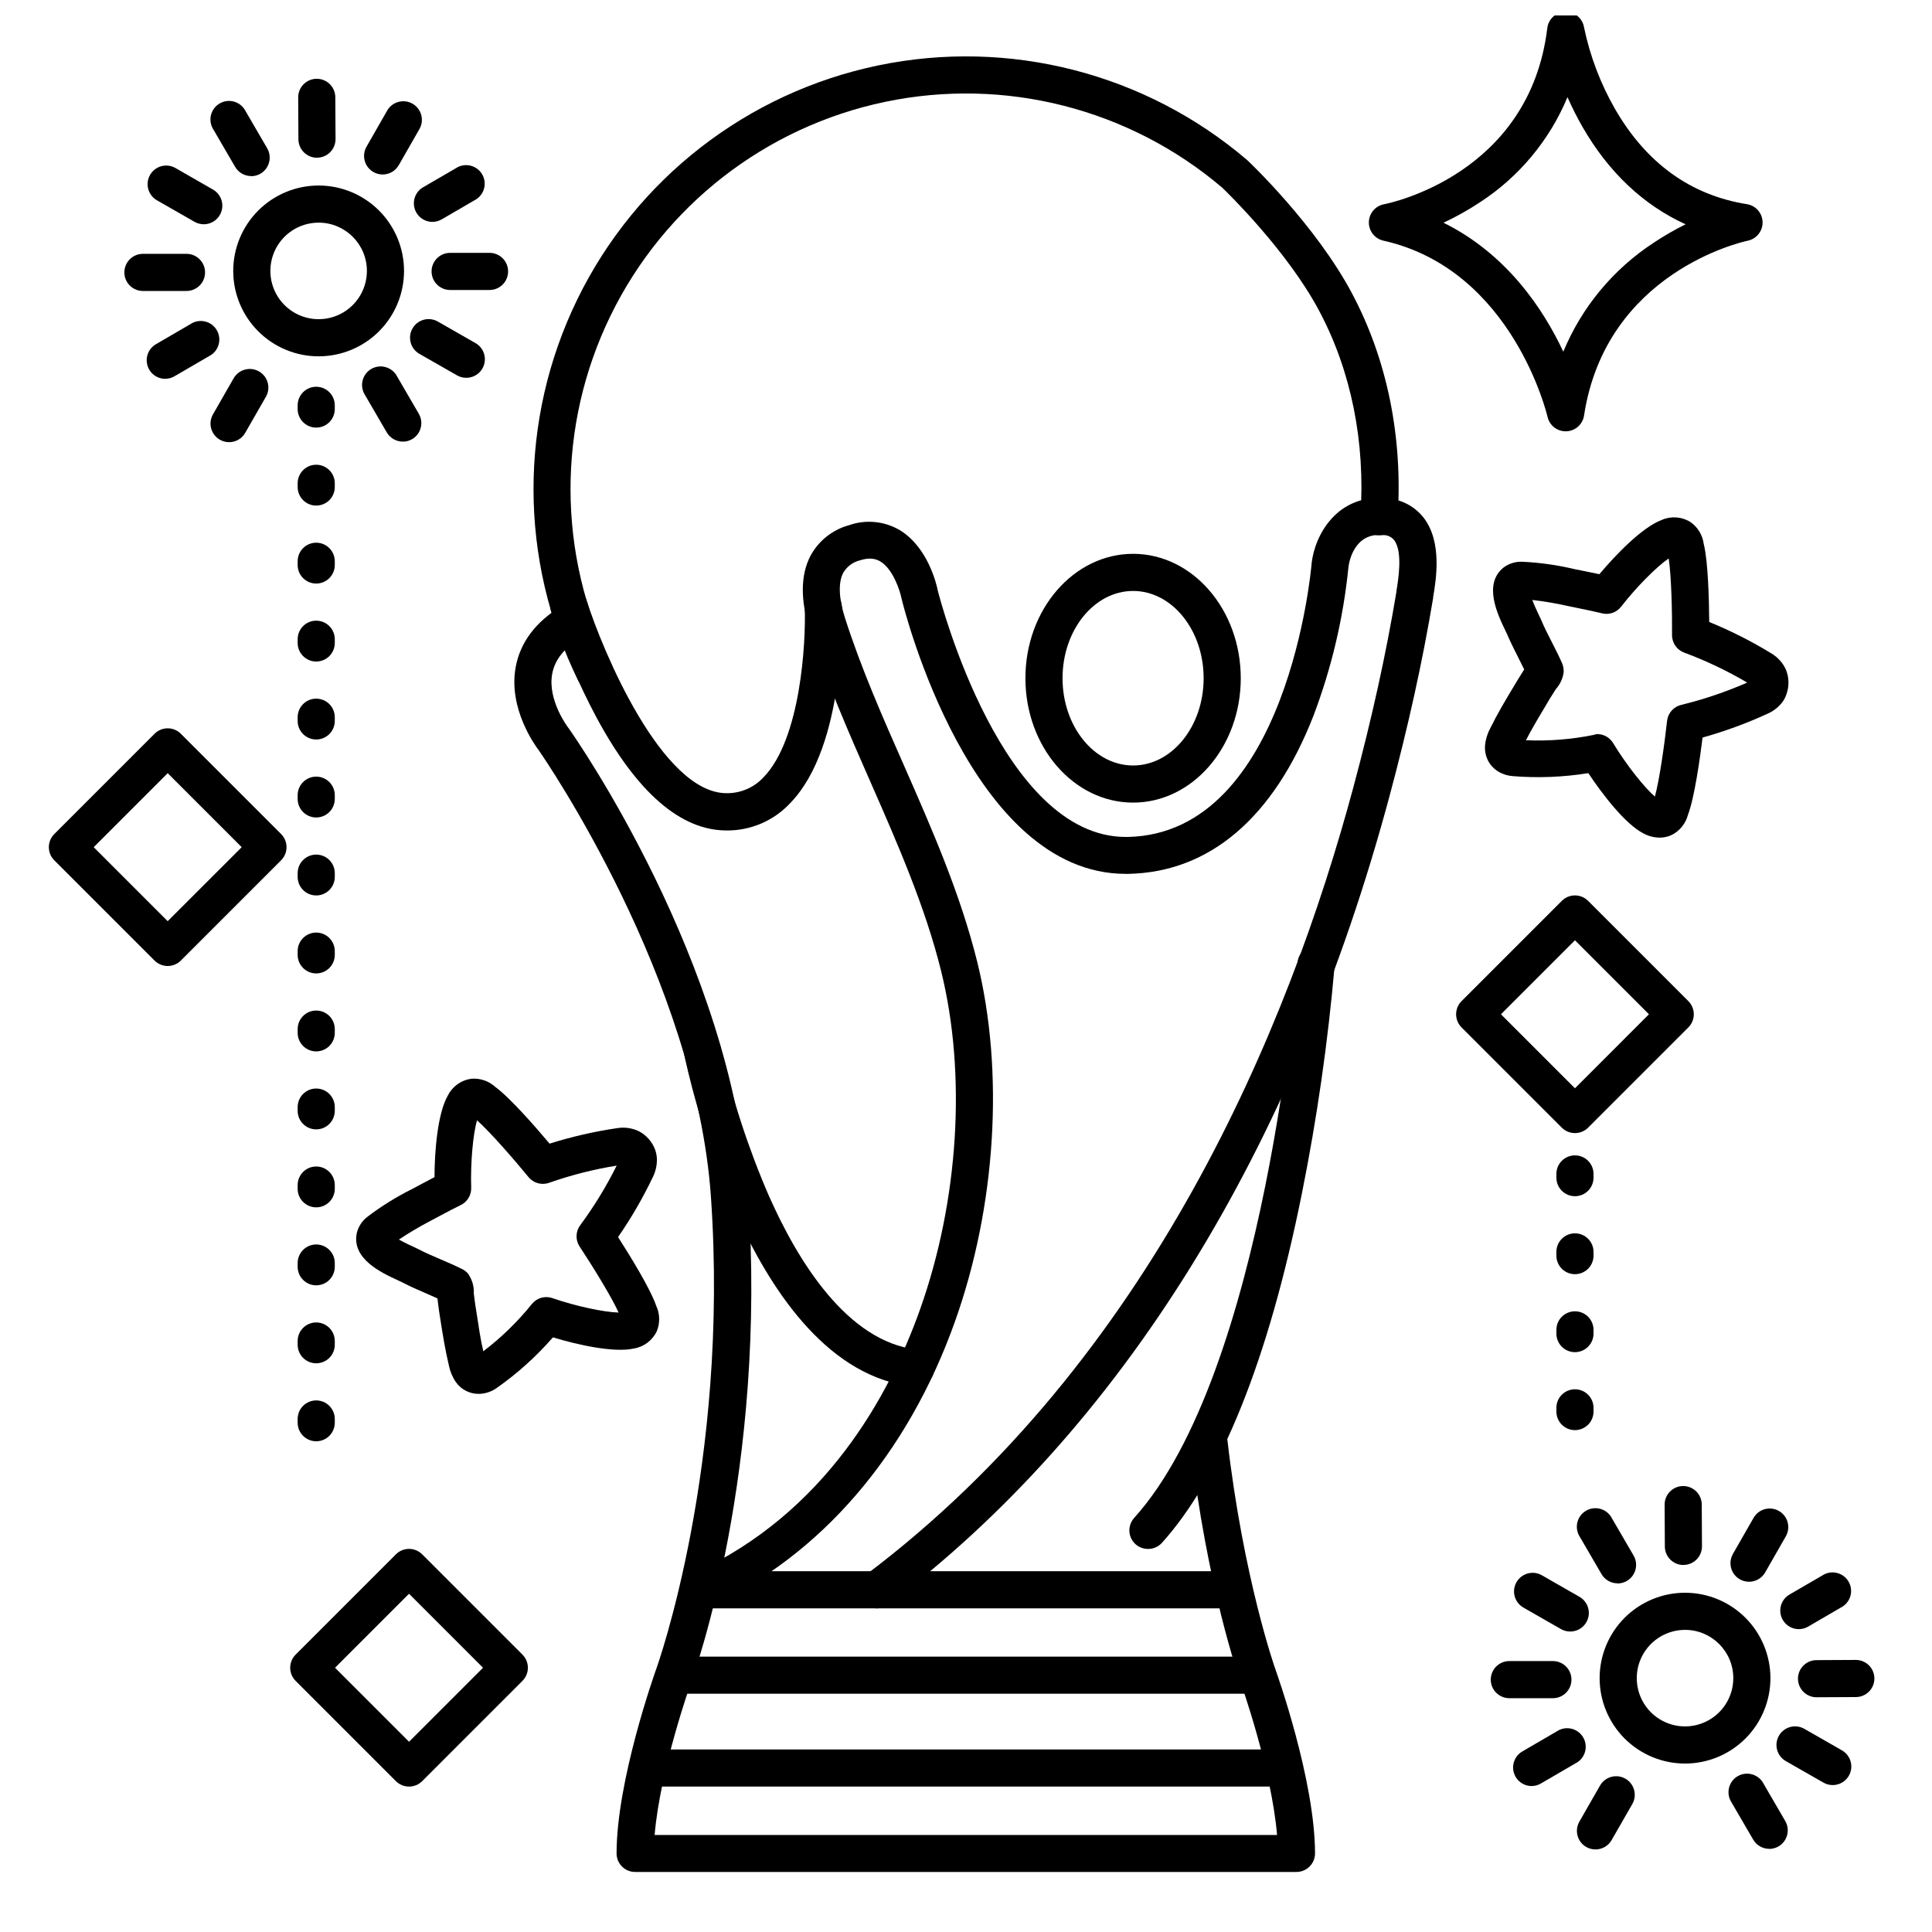 <?xml version="1.0" encoding="UTF-8"?>
<!-- Uploaded to: SVG Repo, www.svgrepo.com, Generator: SVG Repo Mixer Tools -->
<svg width="800px" height="800px" version="1.1" viewBox="144 144 512 512" xmlns="http://www.w3.org/2000/svg">
 <defs>
  <clipPath id="a">
   <path d="m506 148.09h106v110.91h-106z"/>
  </clipPath>
 </defs>
 <path d="m583.83 365.98c-1.492-0.02-2.961-0.398-4.277-1.102-4.82-2.441-10.914-10.391-14.633-15.988-6.606 1.062-13.316 1.332-19.984 0.797-4.535-0.355-7.644-3.731-7.398-8.039h-0.004c0.141-1.594 0.598-3.141 1.348-4.547 1.879-3.836 4.016-7.418 6.09-10.875l1.152-1.918c0.285-0.48 0.609-0.984 0.934-1.496 0.324-0.512 0.523-0.809 0.746-1.191l0.129-0.207c-0.473-0.984-0.984-1.918-1.477-2.953-0.984-1.969-2.086-4.102-3.039-6.336-0.129-0.297-0.316-0.688-0.543-1.152-2.035-4.262-5.836-12.203-0.422-16.57l0.004 0.004c1.473-1.105 3.297-1.648 5.137-1.527 4.641 0.227 9.254 0.887 13.773 1.969l1.684 0.336c1.812 0.375 3.414 0.707 4.801 0.984 4.32-5.144 11.395-12.488 16.531-14.375l0.004-0.004c2.449-1.078 5.277-0.879 7.555 0.531 1.949 1.332 3.238 3.43 3.555 5.766 1.191 4.723 1.426 15.055 1.465 20.742v0.004c5.715 2.328 11.23 5.117 16.492 8.344 1.676 1 3.012 2.484 3.828 4.262 0.859 2.094 0.91 4.434 0.137 6.562-0.234 0.699-0.566 1.359-0.984 1.969-1.012 1.348-2.348 2.422-3.887 3.117-5.606 2.582-11.406 4.711-17.348 6.375-0.699 5.648-2.137 15.883-3.856 20.438h-0.004c-0.59 2.281-2.109 4.211-4.191 5.316-1.031 0.508-2.164 0.773-3.316 0.766zm-16.551-27.441c1.742 0 3.348 0.922 4.234 2.418 3.406 5.617 8.148 11.633 11.051 14.148 1.23-4.469 2.59-14.25 3.227-20.062 0.23-2.078 1.75-3.781 3.789-4.25 5.973-1.457 11.812-3.434 17.445-5.902-5.305-3.125-10.871-5.777-16.641-7.922-1.977-0.699-3.293-2.578-3.277-4.676 0.051-5.844-0.176-15.742-0.887-20.301-3.18 2.176-8.582 7.586-12.613 12.793-1.195 1.535-3.18 2.223-5.066 1.754-1.172-0.285-3.414-0.809-7.449-1.613l-1.711-0.355c-3.074-0.688-6.184-1.211-9.309-1.574 0.543 1.465 1.34 3.129 1.684 3.867s0.551 1.141 0.719 1.535c0.816 1.969 1.762 3.769 2.754 5.727 0.914 1.801 1.871 3.66 2.734 5.629 0.324 0.746 0.469 1.559 0.422 2.371-0.207 1.621-0.891 3.144-1.969 4.379l-0.234 0.324c-0.234 0.402-0.562 0.906-0.887 1.418-0.324 0.512-0.523 0.797-0.746 1.191l-1.16 1.969c-1.781 2.953-3.473 5.816-5 8.766 6.004 0.258 12.02-0.215 17.91-1.406 0.316-0.113 0.648-0.188 0.98-0.227z"/>
 <path d="m270.81 513.39c-2.371-0.004-4.594-1.152-5.973-3.082-0.91-1.312-1.543-2.801-1.859-4.367-0.984-4.144-1.652-8.254-2.273-12.25l-0.344-2.215c-0.09-0.551-0.156-1.152-0.234-1.75-0.078-0.602-0.109-0.984-0.176-1.379v-0.246l-2.953-1.309c-2.078-0.895-4.231-1.82-6.394-2.953-0.285-0.148-0.68-0.324-1.141-0.543-4.301-1.969-12.301-5.656-10.922-12.477h-0.004c0.422-1.785 1.469-3.363 2.949-4.445 3.699-2.805 7.652-5.25 11.809-7.312l1.496-0.809c1.645-0.875 3.102-1.652 4.359-2.301 0-6.723 0.797-16.895 3.543-21.648 1.199-2.394 3.5-4.043 6.148-4.418 2.348-0.219 4.68 0.57 6.418 2.164 3.938 2.875 10.715 10.668 14.387 15.027h-0.004c5.887-1.855 11.914-3.231 18.02-4.125 1.93-0.297 3.906-0.004 5.668 0.848 1.992 1.051 3.527 2.805 4.301 4.918 0.238 0.691 0.387 1.41 0.441 2.137 0.086 1.695-0.25 3.387-0.984 4.922-2.664 5.594-5.773 10.965-9.297 16.059 3.07 4.793 8.512 13.578 10.098 18.184h-0.004c1.008 2.133 1.066 4.59 0.168 6.769-1.145 2.422-3.398 4.133-6.043 4.574-5.273 1.199-15.047-0.984-21.48-2.953v0.004c-4.398 5.043-9.387 9.539-14.859 13.391-1.414 1.02-3.113 1.57-4.859 1.586zm1.969-8.855m-23.086-32.059c1.359 0.777 3.019 1.543 3.769 1.891 0.746 0.344 1.141 0.531 1.523 0.727 1.871 0.984 3.769 1.77 5.797 2.648 1.852 0.797 3.758 1.613 5.688 2.578v-0.004c0.711 0.348 1.328 0.863 1.793 1.508v0.078c0.883 1.359 1.336 2.953 1.309 4.574v0.402c0.078 0.461 0.148 1.055 0.215 1.645 0.07 0.59 0.117 0.984 0.188 1.398l0.355 2.242c0.531 3.434 0.984 6.691 1.75 9.938 4.785-3.637 9.105-7.84 12.871-12.523 1.301-1.621 3.481-2.246 5.441-1.566 6.211 2.156 13.699 3.738 17.543 3.828-1.898-4.231-7.106-12.613-10.332-17.496-1.152-1.746-1.074-4.035 0.199-5.699 3.656-4.957 6.879-10.227 9.621-15.742-6.078 0.98-12.059 2.5-17.867 4.535-1.969 0.723-4.176 0.117-5.5-1.504-3.699-4.527-10.176-11.977-13.648-15.047-1.055 3.699-1.75 11.316-1.535 17.891 0.059 1.945-1.031 3.742-2.785 4.586-1.094 0.531-3.16 1.574-6.781 3.523l-1.523 0.816c-2.769 1.453-5.461 3.051-8.059 4.789z"/>
 <path d="m228.44 238.43c-6.004 0-11.758-2.387-16.004-6.629-4.242-4.246-6.629-10-6.629-16.004 0-6.004 2.387-11.758 6.629-16.004 4.246-4.242 10-6.629 16.004-6.629s11.758 2.387 16.004 6.629c4.242 4.246 6.629 10 6.629 16.004 0 6.004-2.387 11.758-6.629 16.004-4.246 4.242-10 6.629-16.004 6.629zm0-35.426c-5.172 0-9.84 3.117-11.816 7.898-1.98 4.781-0.887 10.281 2.769 13.941 3.66 3.656 9.164 4.75 13.941 2.773 4.781-1.98 7.898-6.644 7.898-11.82 0-7.066-5.727-12.793-12.793-12.793z"/>
 <path d="m590.55 611.36c-6.004 0-11.758-2.387-16.004-6.629-4.242-4.246-6.629-10-6.629-16.004 0-6.004 2.387-11.758 6.629-16.004 4.246-4.242 10-6.629 16.004-6.629 6.004 0 11.758 2.387 16.004 6.629 4.242 4.246 6.629 10 6.629 16.004 0 6.004-2.387 11.758-6.629 16.004-4.246 4.242-10 6.629-16.004 6.629zm0-35.426c-5.176 0-9.84 3.117-11.82 7.898-1.977 4.777-0.883 10.281 2.773 13.941 3.66 3.656 9.16 4.75 13.941 2.769 4.781-1.977 7.898-6.644 7.898-11.816 0-7.066-5.727-12.793-12.793-12.793z"/>
 <path d="m188.44 400c-1.305 0-2.559-0.516-3.484-1.438l-26.566-26.566v-0.004c-0.926-0.922-1.445-2.176-1.445-3.481 0-1.309 0.52-2.562 1.445-3.484l26.566-26.566v-0.004c0.926-0.922 2.176-1.445 3.484-1.445s2.562 0.523 3.484 1.445l26.566 26.566v0.004c0.926 0.922 1.445 2.176 1.445 3.484 0 1.305-0.52 2.559-1.445 3.481l-26.566 26.566v0.004c-0.926 0.922-2.18 1.438-3.484 1.438zm-19.609-31.488 19.609 19.609 19.613-19.609-19.613-19.613z"/>
 <path d="m561.38 444.28c-1.305 0.004-2.559-0.512-3.484-1.434l-26.566-26.566v-0.004c-0.926-0.922-1.445-2.176-1.445-3.484 0-1.305 0.52-2.559 1.445-3.481l26.566-26.566v-0.004c0.926-0.926 2.176-1.445 3.484-1.445s2.559 0.52 3.484 1.445l26.566 26.566v0.004c0.926 0.922 1.445 2.176 1.445 3.481 0 1.309-0.52 2.562-1.445 3.484l-26.566 26.566v0.004c-0.926 0.922-2.18 1.438-3.484 1.434zm-19.609-31.488 19.609 19.613 19.609-19.613-19.609-19.609z"/>
 <path d="m252.4 617.46c-1.305 0-2.559-0.516-3.484-1.438l-26.566-26.566v-0.004c-0.926-0.922-1.445-2.176-1.445-3.481 0-1.309 0.52-2.562 1.445-3.484l26.566-26.566v-0.004c0.922-0.922 2.176-1.445 3.484-1.445 1.309 0 2.559 0.523 3.484 1.445l26.566 26.566v0.004c0.926 0.922 1.445 2.176 1.445 3.484 0 1.305-0.52 2.559-1.445 3.481l-26.566 26.566v0.004c-0.926 0.922-2.18 1.438-3.484 1.438zm-19.613-31.488 19.613 19.609 19.609-19.609-19.609-19.613z"/>
 <path d="m444.28 356.7c-15.742 0-28.535-14.762-28.535-32.965s12.793-32.965 28.535-32.965c15.742 0 28.535 14.762 28.535 32.965 0.004 18.203-12.789 32.965-28.535 32.965zm0-56.09c-10.312 0-18.695 10.371-18.695 23.125 0 12.754 8.383 23.125 18.695 23.125s18.695-10.371 18.695-23.125c0.004-12.754-8.383-23.125-18.695-23.125z"/>
 <path d="m301.6 327c-1.875 0.004-3.59-1.062-4.418-2.742-15.664-31.812-15.727-69.078-0.176-100.95 15.555-31.863 44.973-54.738 79.688-61.961 34.715-7.219 70.816 2.027 97.785 25.047l0.176 0.156c0.738 0.699 18.086 17.219 27.652 35.219 9.328 17.562 13.5 38.141 12.074 59.504v-0.004c-0.184 2.719-2.531 4.773-5.25 4.59-2.715-0.18-4.773-2.531-4.59-5.246 1.309-19.531-2.469-38.289-10.941-54.227-8.473-15.941-24.363-31.371-25.645-32.602v-0.004c-24.668-21-57.664-29.414-89.379-22.789-31.715 6.629-58.582 27.547-72.781 56.672-14.199 29.121-14.129 63.172 0.184 92.238 0.75 1.523 0.664 3.328-0.234 4.773-0.895 1.441-2.473 2.32-4.172 2.32z"/>
 <path d="m487.57 640.09h-175.25c-2.719 0-4.922-2.203-4.922-4.918 0-19.324 10.098-47.695 10.52-48.895 0.207-0.562 19.426-54.121 14.484-125.14-4.012-57.684-43.848-115.74-45.566-118.22-1.043-1.359-8.148-11.148-6.188-22.043 1.18-6.613 5.312-12.113 12.281-16.324h-0.004c2.324-1.406 5.352-0.66 6.758 1.664 1.41 2.328 0.664 5.352-1.66 6.762-4.488 2.707-6.996 5.856-7.684 9.605-1.301 7.074 4.269 14.309 4.328 14.375l0.156 0.215c1.762 2.5 43.148 61.855 47.43 123.32 5.098 73.199-14.23 126.94-15.047 129.18-0.078 0.227-8.266 23.211-9.723 40.621l164.95-0.004c-1.457-17.426-9.645-40.402-9.73-40.648-0.363-0.984-8.855-25.141-13.234-63.094-0.312-2.699 1.629-5.141 4.328-5.449 2.703-0.312 5.141 1.625 5.453 4.328 4.25 36.84 12.633 60.664 12.723 60.898 0.422 1.191 10.52 29.52 10.52 48.887-0.023 2.703-2.219 4.879-4.922 4.879z"/>
 <path d="m330.13 570.23c-2.309 0-4.305-1.609-4.801-3.867-0.492-2.254 0.648-4.551 2.746-5.519 34.441-15.832 51.523-46.691 59.738-69.805 10.273-28.859 12.359-62.395 5.59-89.723-4.25-17.152-11.633-33.957-18.766-50.184-5.727-13.039-11.652-26.52-16.078-40.344-2.469-7.715-2.402-14.426 0.188-19.414 2.148-4.031 5.863-6.996 10.273-8.199 4.422-1.547 9.301-1.082 13.352 1.27 7.519 4.496 9.84 14.406 10.176 16.156 0.738 2.883 17.082 65.199 49.789 65.199h0.543c42.508-0.887 48.641-71.566 48.699-72.285v-0.137c0.836-7.684 6.887-18.648 20.062-17.309v0.004c3.809 0.277 7.32 2.152 9.672 5.164 4.922 6.445 3.277 16.305 2.481 21.047v0.207c-2.812 16.848-6.613 34.094-11.621 52.723-25.152 93.492-71.074 167.52-132.84 214.03-2.176 1.633-5.258 1.191-6.891-0.984-1.629-2.172-1.188-5.258 0.984-6.887 75.77-57.07 112.11-145.03 129.24-208.77 4.922-18.32 8.648-35.266 11.406-51.797v-0.195c0.473-2.856 1.73-10.41-0.602-13.461v-0.004c-0.691-0.859-1.738-1.352-2.844-1.348-7.871-0.809-9.141 7.34-9.277 8.52v0.004c-1.352 13.469-4.469 26.699-9.27 39.359-10.52 26.961-27.473 41.457-49.031 41.898h-0.738c-40.992 0-58.625-69.797-59.355-72.816-0.027-0.086-0.047-0.168-0.059-0.258-0.375-1.871-2.203-7.703-5.617-9.73-0.984-0.551-2.5-1.191-5.344-0.297l-0.004 0.004c-1.887 0.445-3.508 1.652-4.477 3.332-1.34 2.578-1.172 6.789 0.453 11.875 4.269 13.363 10.086 26.566 15.742 39.359 7.312 16.629 14.859 33.84 19.316 51.809 7.211 29.117 5.019 64.777-5.902 95.391-12.527 35.18-35.57 61.992-64.945 75.434v0.004c-0.617 0.316-1.293 0.5-1.988 0.539z"/>
 <path d="m469.86 570.23h-139.73c-2.715 0-4.918-2.203-4.918-4.918 0-2.719 2.203-4.922 4.918-4.922h139.73c2.715 0 4.918 2.203 4.918 4.922 0 2.715-2.203 4.918-4.918 4.918z"/>
 <path d="m482.66 617.46h-165.31c-2.719 0-4.922-2.203-4.922-4.922s2.203-4.918 4.922-4.918h165.31c2.715 0 4.918 2.199 4.918 4.918s-2.203 4.922-4.918 4.922z"/>
 <path d="m476.75 592.86h-153.5c-2.719 0-4.918-2.203-4.918-4.922 0-2.715 2.199-4.918 4.918-4.918h153.5c2.719 0 4.922 2.203 4.922 4.918 0 2.719-2.203 4.922-4.922 4.922z"/>
 <path d="m448.21 554.49c-1.945-0.004-3.707-1.148-4.496-2.922-0.789-1.777-0.457-3.852 0.844-5.297 34.875-38.641 43.188-146.05 43.297-147.13 0.203-2.715 2.566-4.754 5.285-4.555 2.719 0.203 4.758 2.566 4.555 5.285-1.773 20.316-4.676 40.52-8.699 60.516-8.855 43.965-21.383 75.078-37.086 92.496-0.945 1.039-2.293 1.621-3.699 1.605z"/>
 <path d="m336.53 364.08c-12.152 0-23.742-10.066-34.441-29.914-4.812-9.031-8.84-18.461-12.043-28.18-0.391-1.246-0.273-2.594 0.332-3.754 0.602-1.156 1.641-2.027 2.887-2.418 2.59-0.812 5.352 0.625 6.168 3.219 4.191 13.285 20.004 51.168 37.117 51.168 3.738 0.047 7.316-1.504 9.84-4.262 9.84-10.184 11.188-35.77 10.883-44.773v0.004c-0.094-2.719 2.031-5 4.746-5.094 2.719-0.094 5 2.031 5.094 4.746 0 1.496 1.121 36.664-13.629 51.938-4.363 4.727-10.523 7.387-16.953 7.32z"/>
 <path d="m386.39 511.44c-0.191 0.008-0.383 0.008-0.57 0-43.238-5.027-59.816-84.625-60.508-88.039-0.262-1.277-0.004-2.609 0.715-3.699 0.723-1.086 1.844-1.848 3.121-2.106 2.664-0.543 5.266 1.172 5.809 3.836 2.996 13.523 7.281 26.73 12.789 39.438 7.715 17.418 20.781 38.633 39.191 40.777h0.004c2.715 0.156 4.793 2.484 4.641 5.203-0.156 2.715-2.484 4.793-5.203 4.637z"/>
 <g clip-path="url(#a)">
  <path d="m558.91 258.3c-2.305 0-4.297-1.598-4.801-3.848-0.09-0.383-9.211-38.996-43.504-46.68-2.273-0.508-3.879-2.547-3.844-4.875 0.035-2.332 1.703-4.32 3.992-4.758 1.574-0.305 38.613-7.93 43.297-46.699v-0.004c0.301-2.418 2.332-4.25 4.773-4.305 2.438-0.055 4.547 1.684 4.957 4.09 1.582 7.629 4.363 14.953 8.246 21.707 8.277 14.328 20.023 22.801 34.914 25.18 2.352 0.367 4.106 2.367 4.16 4.746 0.059 2.383-1.602 4.461-3.934 4.938-1.523 0.316-37.59 8.414-43.375 46.328-0.355 2.34-2.328 4.098-4.695 4.18zm-32.371-55.281c16.828 8.324 26.508 22.996 31.754 34.184 4.883-11.797 13.215-21.848 23.898-28.84 2.731-1.828 5.578-3.469 8.523-4.918-11.199-5.09-20.488-13.855-27.375-25.891-1.449-2.531-2.766-5.141-3.938-7.812-4.769 11.465-12.91 21.215-23.34 27.957-3.039 2.008-6.223 3.789-9.523 5.32z"/>
 </g>
 <path d="m543.99 594.04c-2.719 0-4.922-2.203-4.922-4.918 0-2.719 2.203-4.922 4.922-4.922h11.543c2.715 0 4.918 2.203 4.918 4.922 0 2.715-2.203 4.918-4.918 4.918z"/>
 <path d="m625.4 593.79c-2.715 0-4.918-2.203-4.918-4.922 0-2.715 2.203-4.918 4.918-4.918l10.41-0.051h0.004c2.715 0 4.918 2.203 4.918 4.922 0 2.715-2.203 4.918-4.918 4.918l-10.41 0.051z"/>
 <path d="m620.73 575.74c-2.231 0.008-4.188-1.484-4.769-3.637-0.582-2.156 0.359-4.43 2.289-5.543l9.18-5.332v-0.004c2.328-1.168 5.164-0.32 6.469 1.934 1.305 2.254 0.625 5.133-1.547 6.57l-9.18 5.344c-0.742 0.43-1.582 0.66-2.441 0.668z"/>
 <path d="m607.5 563.18c-1.754-0.004-3.375-0.938-4.254-2.457-0.875-1.52-0.879-3.391-0.004-4.914l5.481-9.574c1.355-2.356 4.367-3.164 6.723-1.805 2.359 1.359 3.164 4.371 1.809 6.727l-5.481 9.574c-0.887 1.52-2.512 2.453-4.273 2.449z"/>
 <path d="m590.12 558.74c-2.715 0-4.918-2.203-4.918-4.922l-0.059-11.078c0-2.719 2.199-4.922 4.918-4.922 1.305 0 2.555 0.52 3.481 1.441 0.922 0.926 1.441 2.176 1.441 3.481l0.059 11.07c0 1.305-0.52 2.555-1.441 3.477-0.922 0.926-2.176 1.441-3.481 1.441z"/>
 <path d="m572.68 563.6c-1.754 0.004-3.375-0.926-4.258-2.438l-5.727-9.84c-0.75-1.133-0.996-2.523-0.688-3.84 0.312-1.32 1.152-2.453 2.328-3.133 1.172-0.68 2.574-0.844 3.871-0.457 1.301 0.391 2.379 1.297 2.988 2.508l5.727 9.84c0.883 1.52 0.887 3.394 0.012 4.918s-2.496 2.469-4.254 2.473z"/>
 <path d="m560.11 576.37c-0.855 0-1.695-0.223-2.441-0.648l-9.969-5.707h0.004c-2.359-1.359-3.172-4.375-1.812-6.731 1.359-2.359 4.371-3.172 6.731-1.812l9.957 5.707c1.938 1.109 2.887 3.383 2.312 5.539s-2.531 3.656-4.762 3.652z"/>
 <path d="m549.91 617.32c-2.223 0.004-4.172-1.488-4.75-3.633-0.582-2.148 0.352-4.418 2.273-5.535l9.172-5.344h-0.004c1.133-0.75 2.519-0.996 3.84-0.684 1.32 0.309 2.453 1.148 3.133 2.324 0.676 1.172 0.844 2.574 0.453 3.871-0.387 1.301-1.293 2.379-2.504 2.988l-9.18 5.344c-0.738 0.43-1.578 0.66-2.434 0.668z"/>
 <path d="m566.81 634.12c-1.758 0-3.379-0.938-4.254-2.457-0.879-1.52-0.883-3.391-0.008-4.91l5.481-9.566c1.359-2.359 4.371-3.168 6.731-1.809 2.359 1.355 3.168 4.371 1.809 6.731l-5.492 9.566 0.004-0.004c-0.883 1.523-2.512 2.457-4.269 2.449z"/>
 <path d="m612.87 633.96c-1.754 0.004-3.379-0.934-4.262-2.449l-5.727-9.84c-0.746-1.133-0.992-2.519-0.684-3.84 0.312-1.32 1.152-2.453 2.324-3.133 1.176-0.68 2.574-0.844 3.875-0.453 1.297 0.387 2.379 1.293 2.988 2.504l5.727 9.84c0.883 1.52 0.887 3.394 0.012 4.918-0.875 1.527-2.496 2.469-4.254 2.473z"/>
 <path d="m629.66 617.06c-0.859 0-1.699-0.227-2.441-0.656l-9.969-5.699c-2.359-1.359-3.168-4.371-1.809-6.731 1.355-2.359 4.371-3.168 6.731-1.812l9.969 5.707h-0.004c1.938 1.109 2.887 3.383 2.312 5.539-0.574 2.156-2.527 3.656-4.762 3.652z"/>
 <path d="m181.88 221.11c-2.719 0-4.922-2.203-4.922-4.918 0-2.719 2.203-4.922 4.922-4.922h11.543c2.715 0 4.918 2.203 4.918 4.922 0 2.715-2.203 4.918-4.918 4.918z"/>
 <path d="m263.29 220.85c-2.715 0-4.918-2.203-4.918-4.922 0-2.715 2.203-4.918 4.918-4.918h10.414c2.715-0.016 4.934 2.172 4.949 4.891 0.016 2.715-2.176 4.934-4.891 4.949z"/>
 <path d="m258.62 202.8c-2.231 0.008-4.188-1.484-4.769-3.637-0.582-2.152 0.359-4.43 2.289-5.543l9.18-5.332v-0.004c2.328-1.168 5.164-0.32 6.469 1.934 1.305 2.254 0.625 5.133-1.547 6.57l-9.18 5.344c-0.742 0.43-1.582 0.66-2.441 0.668z"/>
 <path d="m245.39 190.24c-1.754 0-3.375-0.938-4.254-2.457-0.875-1.52-0.879-3.391-0.004-4.914l5.481-9.574c1.359-2.356 4.367-3.164 6.723-1.805 2.359 1.359 3.168 4.371 1.809 6.727l-5.481 9.574c-0.883 1.52-2.512 2.453-4.273 2.449z"/>
 <path d="m228 185.8c-2.715 0-4.918-2.203-4.918-4.922l-0.059-11.078c0-2.719 2.199-4.922 4.918-4.922 1.305 0 2.555 0.52 3.481 1.441 0.922 0.926 1.441 2.176 1.441 3.481l0.059 11.07c0 1.305-0.52 2.555-1.441 3.481-0.922 0.922-2.176 1.438-3.481 1.438z"/>
 <path d="m210.57 190.66c-1.754 0.004-3.375-0.926-4.258-2.438l-5.727-9.84c-0.75-1.133-0.996-2.519-0.688-3.84 0.312-1.32 1.152-2.453 2.328-3.133 1.172-0.68 2.574-0.844 3.871-0.453 1.301 0.387 2.379 1.293 2.988 2.504l5.727 9.84c0.883 1.52 0.887 3.394 0.012 4.918-0.875 1.527-2.496 2.469-4.254 2.473z"/>
 <path d="m197.99 203.43c-0.855 0-1.695-0.223-2.441-0.648l-9.965-5.707c-2.359-1.359-3.172-4.371-1.812-6.731 1.359-2.359 4.371-3.172 6.731-1.812l9.938 5.707c1.938 1.109 2.887 3.383 2.312 5.539-0.574 2.156-2.531 3.656-4.762 3.652z"/>
 <path d="m187.8 244.39c-2.223 0.004-4.172-1.488-4.75-3.633-0.582-2.148 0.352-4.418 2.273-5.535l9.172-5.344h-0.004c1.133-0.746 2.519-0.996 3.84-0.684 1.32 0.309 2.453 1.148 3.133 2.324 0.68 1.172 0.844 2.574 0.453 3.871-0.387 1.301-1.293 2.383-2.504 2.988l-9.18 5.344c-0.738 0.43-1.578 0.66-2.434 0.668z"/>
 <path d="m204.7 261.18c-1.758 0-3.379-0.938-4.254-2.457-0.879-1.52-0.883-3.391-0.008-4.91l5.481-9.566c1.359-2.359 4.371-3.168 6.731-1.809 2.359 1.355 3.168 4.371 1.809 6.731l-5.492 9.566 0.004-0.004c-0.883 1.523-2.512 2.457-4.269 2.449z"/>
 <path d="m250.75 261.03c-1.754 0.004-3.379-0.93-4.262-2.449l-5.727-9.84c-0.746-1.133-0.992-2.519-0.684-3.84 0.312-1.32 1.152-2.453 2.324-3.133 1.176-0.676 2.574-0.844 3.875-0.453 1.297 0.387 2.379 1.293 2.988 2.504l5.727 9.84c0.883 1.52 0.887 3.394 0.012 4.922-0.875 1.523-2.496 2.465-4.254 2.469z"/>
 <path d="m267.54 244.12c-0.859 0-1.699-0.227-2.441-0.656l-9.969-5.699c-2.359-1.359-3.168-4.371-1.809-6.731s4.371-3.168 6.731-1.809l9.969 5.707c1.934 1.105 2.883 3.379 2.309 5.535s-2.527 3.656-4.762 3.652z"/>
 <path d="m227.8 525.95c-2.715 0-4.918-2.199-4.918-4.918v-0.984c0-2.719 2.203-4.922 4.918-4.922 2.719 0 4.922 2.203 4.922 4.922v0.984c0 1.305-0.52 2.555-1.441 3.481-0.922 0.922-2.176 1.438-3.481 1.438zm0-20.664c-2.715 0-4.918-2.199-4.918-4.918v-0.984c0-2.719 2.203-4.922 4.918-4.922 2.719 0 4.922 2.203 4.922 4.922v0.984c0 1.305-0.52 2.555-1.441 3.481-0.922 0.922-2.176 1.438-3.481 1.438zm0-20.664c-2.715 0-4.918-2.199-4.918-4.918v-0.984c0-2.719 2.203-4.922 4.918-4.922 2.719 0 4.922 2.203 4.922 4.922v0.984c0 1.305-0.52 2.555-1.441 3.481-0.922 0.922-2.176 1.438-3.481 1.438zm0-20.664c-2.715 0-4.918-2.199-4.918-4.918v-0.984c0-2.719 2.203-4.922 4.918-4.922 2.719 0 4.922 2.203 4.922 4.922v0.984c0 1.305-0.52 2.555-1.441 3.481-0.922 0.922-2.176 1.438-3.481 1.438zm0-20.664c-2.715 0-4.918-2.199-4.918-4.918v-0.984c0-2.719 2.203-4.922 4.918-4.922 2.719 0 4.922 2.203 4.922 4.922v0.984c0 1.305-0.52 2.555-1.441 3.481-0.922 0.922-2.176 1.438-3.481 1.438zm0-20.664c-2.715 0-4.918-2.199-4.918-4.918v-0.984c0-2.719 2.203-4.922 4.918-4.922 2.719 0 4.922 2.203 4.922 4.922v0.984c0 1.305-0.52 2.555-1.441 3.481-0.922 0.922-2.176 1.438-3.481 1.438zm0-20.664c-2.715 0-4.918-2.199-4.918-4.918v-0.984c0-2.719 2.203-4.922 4.918-4.922 2.719 0 4.922 2.203 4.922 4.922v0.984c0 1.305-0.52 2.555-1.441 3.481-0.922 0.922-2.176 1.438-3.481 1.438zm0-20.664c-2.715 0-4.918-2.199-4.918-4.918v-0.984c0-2.719 2.203-4.922 4.918-4.922 2.719 0 4.922 2.203 4.922 4.922v0.984c0 1.305-0.52 2.555-1.441 3.481-0.922 0.922-2.176 1.438-3.481 1.438zm0-20.664c-2.715 0-4.918-2.199-4.918-4.918v-0.984c0-2.719 2.203-4.922 4.918-4.922 2.719 0 4.922 2.203 4.922 4.922v0.984c0 1.305-0.52 2.555-1.441 3.481-0.922 0.922-2.176 1.438-3.481 1.438zm0-20.664c-2.715 0-4.918-2.199-4.918-4.918v-0.984c0-2.719 2.203-4.922 4.918-4.922 2.719 0 4.922 2.203 4.922 4.922v0.984c0 1.305-0.52 2.555-1.441 3.481-0.922 0.922-2.176 1.438-3.481 1.438zm0-20.664c-2.715 0-4.918-2.199-4.918-4.918v-0.984c0-2.719 2.203-4.922 4.918-4.922 2.719 0 4.922 2.203 4.922 4.922v0.984c0 1.305-0.52 2.555-1.441 3.481-0.922 0.922-2.176 1.438-3.481 1.438zm0-20.664c-2.715 0-4.918-2.199-4.918-4.918v-0.984c0-2.719 2.203-4.922 4.918-4.922 2.719 0 4.922 2.203 4.922 4.922v0.984c0 1.305-0.52 2.555-1.441 3.481-0.922 0.922-2.176 1.438-3.481 1.438zm0-20.664c-2.715 0-4.918-2.199-4.918-4.918v-0.984c0-2.719 2.203-4.922 4.918-4.922 2.719 0 4.922 2.203 4.922 4.922v0.984c0 1.305-0.52 2.555-1.441 3.481-0.922 0.922-2.176 1.438-3.481 1.438zm0-20.664c-2.715 0-4.918-2.199-4.918-4.918v-0.984c0-2.719 2.203-4.922 4.918-4.922 2.719 0 4.922 2.203 4.922 4.922v0.984c0 1.305-0.52 2.555-1.441 3.481-0.922 0.922-2.176 1.438-3.481 1.438z"/>
 <path d="m561.38 523c-2.719 0-4.922-2.203-4.922-4.922v-0.984c0-2.715 2.203-4.918 4.922-4.918s4.922 2.203 4.922 4.918v0.984c0 1.305-0.52 2.559-1.441 3.481-0.926 0.922-2.176 1.441-3.481 1.441zm0-20.664c-2.719 0-4.922-2.203-4.922-4.922v-0.984c0-2.715 2.203-4.918 4.922-4.918s4.922 2.203 4.922 4.918v0.984c0 1.305-0.52 2.559-1.441 3.481-0.926 0.922-2.176 1.441-3.481 1.441zm0-20.664c-2.719 0-4.922-2.203-4.922-4.922v-0.984c0-2.715 2.203-4.918 4.922-4.918s4.922 2.203 4.922 4.918v0.984c0 1.305-0.52 2.559-1.441 3.481-0.926 0.922-2.176 1.441-3.481 1.441zm0-20.664c-2.719 0-4.922-2.203-4.922-4.922v-0.984c0-2.715 2.203-4.918 4.922-4.918s4.922 2.203 4.922 4.918v0.984c0 1.305-0.52 2.559-1.441 3.481-0.926 0.922-2.176 1.441-3.481 1.441z"/>
</svg>